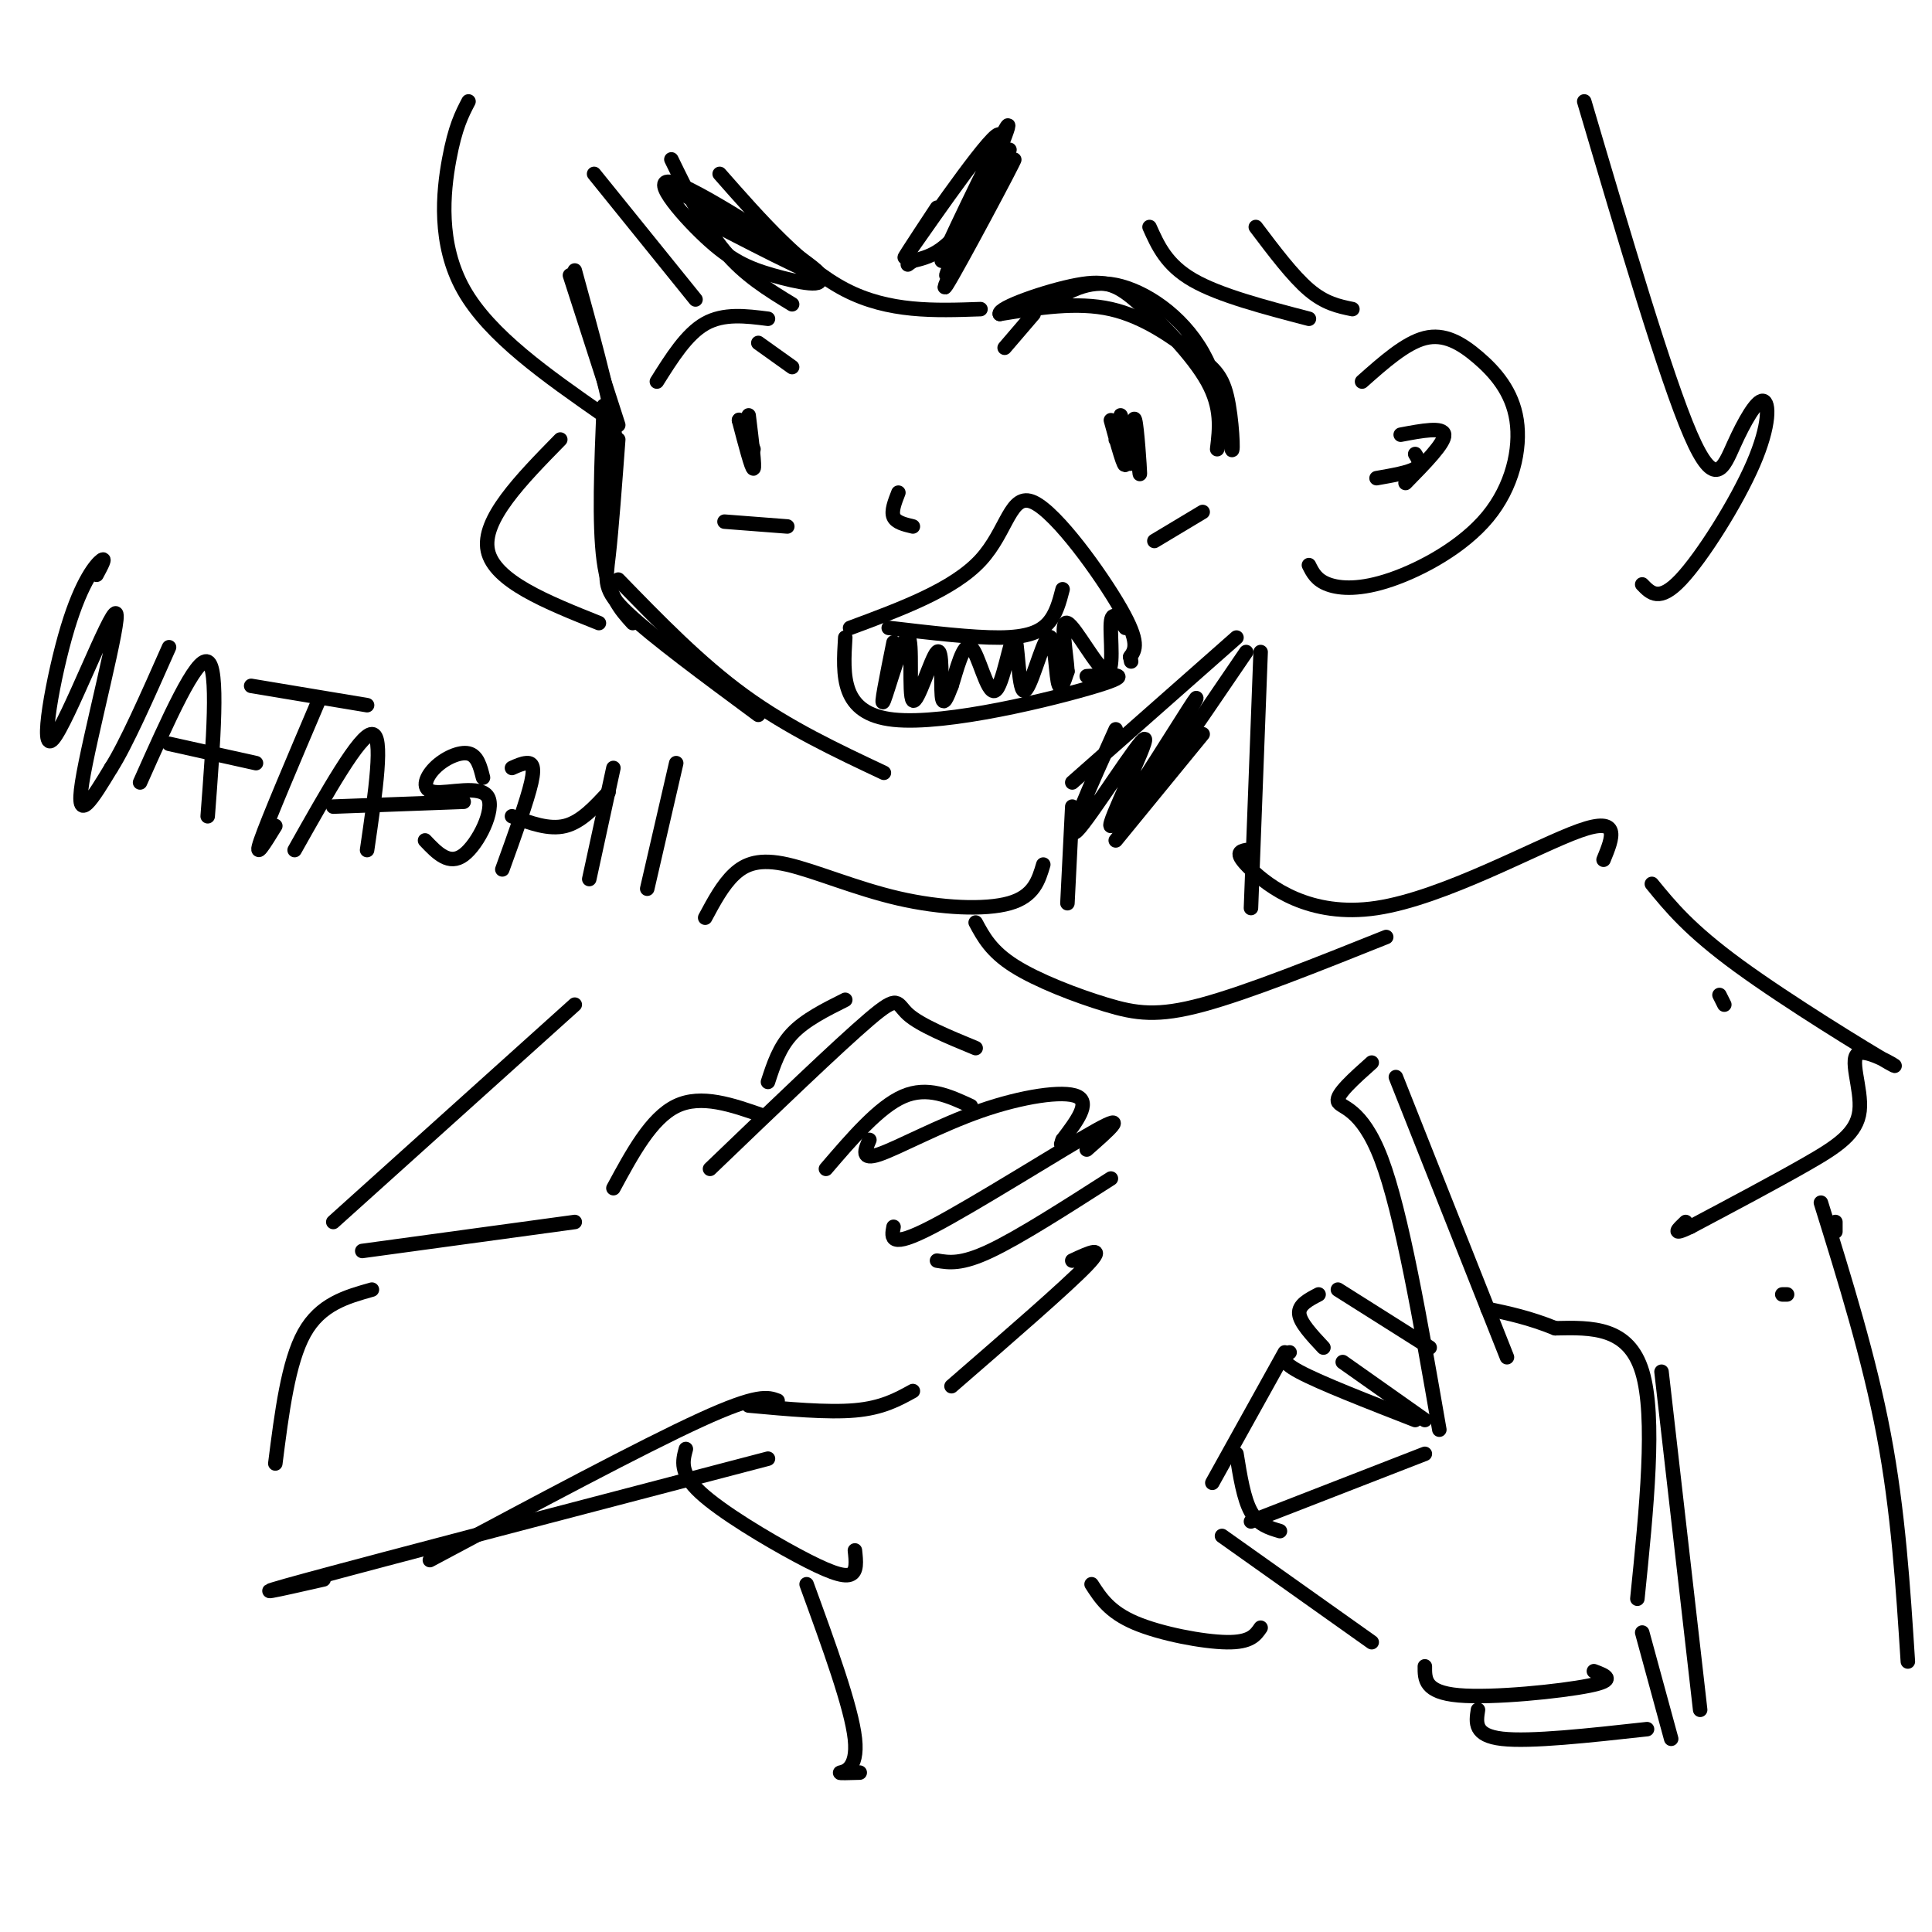 <svg viewBox='0 0 400 400' version='1.1' xmlns='http://www.w3.org/2000/svg' xmlns:xlink='http://www.w3.org/1999/xlink'><g fill='none' stroke='rgb(0,0,0)' stroke-width='3' stroke-linecap='round' stroke-linejoin='round'><path d='M118,57c0.000,0.000 10.000,31.000 10,31'/><path d='M119,56c3.417,12.417 6.833,24.833 8,32c1.167,7.167 0.083,9.083 -1,11'/><path d='M125,84c-0.500,12.250 -1.000,24.500 0,32c1.000,7.500 3.500,10.250 6,13'/><path d='M128,91c-0.689,9.267 -1.378,18.533 -2,24c-0.622,5.467 -1.178,7.133 4,12c5.178,4.867 16.089,12.933 27,21'/><path d='M128,120c8.417,8.667 16.833,17.333 26,24c9.167,6.667 19.083,11.333 29,16'/><path d='M222,162c0.000,0.000 34.000,-30.000 34,-30'/><path d='M282,79c4.504,-3.998 9.007,-7.995 13,-9c3.993,-1.005 7.474,0.984 11,4c3.526,3.016 7.097,7.060 8,13c0.903,5.940 -0.861,13.778 -6,20c-5.139,6.222 -13.653,10.829 -20,13c-6.347,2.171 -10.528,1.906 -13,1c-2.472,-0.906 -3.236,-2.453 -4,-4'/><path d='M217,63c4.061,-2.594 8.121,-5.188 14,-4c5.879,1.188 13.575,6.158 18,14c4.425,7.842 5.578,18.554 6,20c0.422,1.446 0.113,-6.375 -1,-11c-1.113,-4.625 -3.030,-6.053 -7,-9c-3.970,-2.947 -9.991,-7.413 -17,-9c-7.009,-1.587 -15.004,-0.293 -23,1'/><path d='M207,65c-0.506,-1.236 9.730,-4.826 16,-6c6.270,-1.174 8.573,0.069 13,4c4.427,3.931 10.979,10.552 14,16c3.021,5.448 2.510,9.724 2,14'/><path d='M235,87c0.511,6.067 1.022,12.133 1,11c-0.022,-1.133 -0.578,-9.467 -1,-11c-0.422,-1.533 -0.711,3.733 -1,9'/><path d='M136,79c3.083,-4.917 6.167,-9.833 10,-12c3.833,-2.167 8.417,-1.583 13,-1'/><path d='M155,86c0.667,5.417 1.333,10.833 1,11c-0.333,0.167 -1.667,-4.917 -3,-10'/><path d='M153,87c0.000,-0.667 1.500,2.667 3,6'/><path d='M230,87c1.447,5.260 2.893,10.520 3,9c0.107,-1.520 -1.126,-9.820 -1,-10c0.126,-0.180 1.611,7.759 2,9c0.389,1.241 -0.317,-4.217 -1,-6c-0.683,-1.783 -1.341,0.108 -2,2'/><path d='M186,102c-0.750,1.917 -1.500,3.833 -1,5c0.500,1.167 2.250,1.583 4,2'/><path d='M176,130c10.690,-3.964 21.381,-7.929 27,-14c5.619,-6.071 6.167,-14.250 11,-12c4.833,2.250 13.952,14.929 18,22c4.048,7.071 3.024,8.536 2,10'/><path d='M234,136c0.333,1.667 0.167,0.833 0,0'/><path d='M175,132c-0.489,7.911 -0.978,15.822 10,17c10.978,1.178 33.422,-4.378 42,-7c8.578,-2.622 3.289,-2.311 -2,-2'/><path d='M184,130c8.667,1.022 17.333,2.044 23,2c5.667,-0.044 8.333,-1.156 10,-3c1.667,-1.844 2.333,-4.422 3,-7'/><path d='M185,133c-1.421,7.040 -2.841,14.079 -2,12c0.841,-2.079 3.944,-13.278 5,-13c1.056,0.278 0.067,12.033 1,13c0.933,0.967 3.790,-8.855 5,-10c1.210,-1.145 0.774,6.387 1,9c0.226,2.613 1.113,0.306 2,-2'/><path d='M197,142c0.974,-2.910 2.408,-9.185 4,-8c1.592,1.185 3.343,9.831 5,9c1.657,-0.831 3.220,-11.140 4,-11c0.780,0.140 0.776,10.728 2,11c1.224,0.272 3.676,-9.773 5,-11c1.324,-1.227 1.521,6.364 2,9c0.479,2.636 1.239,0.318 2,-2'/><path d='M221,139c-0.169,-3.343 -1.592,-10.700 0,-10c1.592,0.700 6.198,9.458 8,10c1.802,0.542 0.801,-7.131 1,-10c0.199,-2.869 1.600,-0.935 3,1'/><path d='M239,112c0.000,0.000 10.000,-6.000 10,-6'/><path d='M150,108c0.000,0.000 13.000,1.000 13,1'/><path d='M123,36c0.000,0.000 21.000,26.000 21,26'/><path d='M139,33c3.417,7.000 6.833,14.000 11,19c4.167,5.000 9.083,8.000 14,11'/><path d='M149,36c8.500,9.667 17.000,19.333 26,24c9.000,4.667 18.500,4.333 28,4'/><path d='M97,21c-1.378,2.644 -2.756,5.289 -4,12c-1.244,6.711 -2.356,17.489 3,27c5.356,9.511 17.178,17.756 29,26'/><path d='M238,47c1.750,3.917 3.500,7.833 9,11c5.500,3.167 14.750,5.583 24,8'/><path d='M260,47c3.833,5.083 7.667,10.167 11,13c3.333,2.833 6.167,3.417 9,4'/><path d='M328,21c8.449,28.609 16.897,57.217 22,69c5.103,11.783 6.859,6.740 9,2c2.141,-4.740 4.667,-9.178 6,-9c1.333,0.178 1.474,4.971 -2,13c-3.474,8.029 -10.564,19.294 -15,24c-4.436,4.706 -6.218,2.853 -8,1'/><path d='M116,91c-8.167,8.333 -16.333,16.667 -15,23c1.333,6.333 12.167,10.667 23,15'/><path d='M261,135c0.000,0.000 -2.000,53.000 -2,53'/><path d='M222,167c0.000,0.000 -1.000,20.000 -1,20'/><path d='M258,176c-1.298,0.274 -2.595,0.548 1,4c3.595,3.452 12.083,10.083 26,8c13.917,-2.083 33.262,-12.881 42,-16c8.738,-3.119 6.869,1.440 5,6'/><path d='M216,179c-0.973,3.281 -1.946,6.561 -7,8c-5.054,1.439 -14.190,1.035 -23,-1c-8.810,-2.035 -17.295,-5.702 -23,-7c-5.705,-1.298 -8.630,-0.228 -11,2c-2.370,2.228 -4.185,5.614 -6,9'/><path d='M175,207c-4.167,2.083 -8.333,4.167 -11,7c-2.667,2.833 -3.833,6.417 -5,10'/><path d='M147,242c13.356,-12.822 26.711,-25.644 33,-31c6.289,-5.356 5.511,-3.244 8,-1c2.489,2.244 8.244,4.622 14,7'/><path d='M171,242c5.500,-6.417 11.000,-12.833 16,-15c5.000,-2.167 9.500,-0.083 14,2'/><path d='M180,236c-0.917,2.143 -1.833,4.286 2,3c3.833,-1.286 12.417,-6.000 21,-9c8.583,-3.000 17.167,-4.286 20,-3c2.833,1.286 -0.083,5.143 -3,9'/><path d='M220,236c-0.500,1.500 -0.250,0.750 0,0'/><path d='M185,254c-0.444,2.311 -0.889,4.622 8,0c8.889,-4.622 27.111,-16.178 34,-20c6.889,-3.822 2.444,0.089 -2,4'/><path d='M194,261c2.500,0.417 5.000,0.833 11,-2c6.000,-2.833 15.500,-8.917 25,-15'/><path d='M197,287c11.917,-10.333 23.833,-20.667 28,-25c4.167,-4.333 0.583,-2.667 -3,-1'/><path d='M127,246c3.917,-7.250 7.833,-14.500 13,-17c5.167,-2.500 11.583,-0.250 18,2'/><path d='M119,253c0.000,0.000 -44.000,6.000 -44,6'/><path d='M159,302c-39.833,10.417 -79.667,20.833 -95,25c-15.333,4.167 -6.167,2.083 3,0'/><path d='M77,267c-5.333,1.500 -10.667,3.000 -14,9c-3.333,6.000 -4.667,16.500 -6,27'/><path d='M119,208c0.000,0.000 -50.000,45.000 -50,45'/><path d='M89,323c22.000,-11.750 44.000,-23.500 56,-29c12.000,-5.500 14.000,-4.750 16,-4'/><path d='M155,291c8.167,0.750 16.333,1.500 22,1c5.667,-0.500 8.833,-2.250 12,-4'/><path d='M357,208c0.000,0.000 -1.000,-2.000 -1,-2'/><path d='M20,119c1.001,-1.868 2.003,-3.737 1,-3c-1.003,0.737 -4.009,4.079 -7,14c-2.991,9.921 -5.967,26.422 -3,23c2.967,-3.422 11.876,-26.768 13,-26c1.124,0.768 -5.536,25.648 -7,35c-1.464,9.352 2.268,3.176 6,-3'/><path d='M23,159c3.000,-4.667 7.500,-14.833 12,-25'/><path d='M29,162c5.833,-13.083 11.667,-26.167 14,-25c2.333,1.167 1.167,16.583 0,32'/><path d='M35,154c0.000,0.000 18.000,4.000 18,4'/><path d='M52,142c0.000,0.000 24.000,4.000 24,4'/><path d='M66,145c-5.250,12.333 -10.500,24.667 -12,29c-1.500,4.333 0.750,0.667 3,-3'/><path d='M61,176c6.750,-12.000 13.500,-24.000 16,-24c2.500,0.000 0.750,12.000 -1,24'/><path d='M69,167c0.000,0.000 27.000,-1.000 27,-1'/><path d='M100,161c-0.572,-2.282 -1.144,-4.565 -3,-5c-1.856,-0.435 -4.997,0.977 -7,3c-2.003,2.023 -2.867,4.656 0,5c2.867,0.344 9.464,-1.600 11,1c1.536,2.600 -1.990,9.743 -5,12c-3.010,2.257 -5.505,-0.371 -8,-3'/><path d='M106,159c1.022,-0.467 2.044,-0.933 3,-1c0.956,-0.067 1.844,0.267 1,4c-0.844,3.733 -3.422,10.867 -6,18'/><path d='M106,169c3.833,1.417 7.667,2.833 11,2c3.333,-0.833 6.167,-3.917 9,-7'/><path d='M127,159c0.000,0.000 -5.000,23.000 -5,23'/><path d='M140,158c0.000,0.000 -6.000,26.000 -6,26'/><path d='M298,296c-3.911,-22.489 -7.822,-44.978 -12,-56c-4.178,-11.022 -8.622,-10.578 -9,-12c-0.378,-1.422 3.311,-4.711 7,-8'/><path d='M289,223c0.000,0.000 23.000,58.000 23,58'/><path d='M296,279c0.000,0.000 -19.000,-12.000 -19,-12'/><path d='M295,294c0.000,0.000 -17.000,-12.000 -17,-12'/><path d='M273,268c-2.083,1.083 -4.167,2.167 -4,4c0.167,1.833 2.583,4.417 5,7'/><path d='M293,294c-9.833,-3.833 -19.667,-7.667 -24,-10c-4.333,-2.333 -3.167,-3.167 -2,-4'/><path d='M266,280c0.000,0.000 -15.000,27.000 -15,27'/><path d='M295,301c0.000,0.000 -36.000,14.000 -36,14'/><path d='M256,301c0.750,4.667 1.500,9.333 3,12c1.500,2.667 3.750,3.333 6,4'/><path d='M253,318c0.000,0.000 31.000,22.000 31,22'/><path d='M339,331c1.917,-18.833 3.833,-37.667 1,-47c-2.833,-9.333 -10.417,-9.167 -18,-9'/><path d='M322,275c-5.333,-2.167 -9.667,-3.083 -14,-4'/><path d='M295,345c-0.022,2.689 -0.044,5.378 7,6c7.044,0.622 21.156,-0.822 27,-2c5.844,-1.178 3.422,-2.089 1,-3'/><path d='M340,338c0.000,0.000 6.000,22.000 6,22'/><path d='M306,354c-0.417,2.667 -0.833,5.333 5,6c5.833,0.667 17.917,-0.667 30,-2'/><path d='M342,183c3.902,4.780 7.803,9.560 18,17c10.197,7.440 26.688,17.541 31,20c4.312,2.459 -3.556,-2.722 -6,-2c-2.444,0.722 0.534,7.348 0,12c-0.534,4.652 -4.581,7.329 -11,11c-6.419,3.671 -15.209,8.335 -24,13'/><path d='M350,254c-4.167,2.000 -2.583,0.500 -1,-1'/><path d='M142,300c-0.673,2.482 -1.345,4.964 3,9c4.345,4.036 13.708,9.625 20,13c6.292,3.375 9.512,4.536 11,4c1.488,-0.536 1.244,-2.768 1,-5'/><path d='M226,328c1.844,2.867 3.689,5.733 9,8c5.311,2.267 14.089,3.933 19,4c4.911,0.067 5.956,-1.467 7,-3'/><path d='M167,328c4.644,12.733 9.289,25.467 10,32c0.711,6.533 -2.511,6.867 -3,7c-0.489,0.133 1.756,0.067 4,0'/><path d='M287,194c-14.315,5.732 -28.631,11.464 -38,14c-9.369,2.536 -13.792,1.875 -20,0c-6.208,-1.875 -14.202,-4.964 -19,-8c-4.798,-3.036 -6.399,-6.018 -8,-9'/><path d='M380,253c0.000,0.000 0.000,2.000 0,2'/><path d='M370,268c0.000,0.000 -1.000,0.000 -1,0'/><path d='M377,249c5.000,16.083 10.000,32.167 13,48c3.000,15.833 4.000,31.417 5,47'/><path d='M344,284c0.000,0.000 8.000,70.000 8,70'/><path d='M290,90c4.417,-0.833 8.833,-1.667 9,0c0.167,1.667 -3.917,5.833 -8,10'/><path d='M293,94c0.667,1.083 1.333,2.167 0,3c-1.333,0.833 -4.667,1.417 -8,2'/><path d='M209,31c-7.615,15.736 -15.229,31.473 -13,28c2.229,-3.473 14.302,-26.154 14,-26c-0.302,0.154 -12.978,23.144 -14,24c-1.022,0.856 9.609,-20.424 12,-25c2.391,-4.576 -3.460,7.550 -8,14c-4.540,6.450 -7.770,7.225 -11,8'/><path d='M189,54c-1.833,1.333 -0.917,0.667 0,0'/><path d='M141,40c12.549,7.074 25.097,14.149 28,17c2.903,2.851 -3.841,1.479 -9,0c-5.159,-1.479 -8.733,-3.067 -14,-8c-5.267,-4.933 -12.226,-13.213 -6,-11c6.226,2.213 25.636,14.918 29,18c3.364,3.082 -9.318,-3.459 -22,-10'/><path d='M147,46c-0.333,-0.167 9.833,4.417 20,9'/><path d='M194,43c-4.632,7.022 -9.263,14.045 -5,8c4.263,-6.045 17.421,-25.156 18,-23c0.579,2.156 -11.421,25.581 -12,26c-0.579,0.419 10.263,-22.166 13,-27c2.737,-4.834 -2.632,8.083 -8,21'/><path d='M200,48c-1.333,3.333 -0.667,1.167 0,-1'/><path d='M157,71c0.000,0.000 7.000,5.000 7,5'/><path d='M214,65c0.000,0.000 -6.000,7.000 -6,7'/><path d='M231,151c-5.311,11.774 -10.622,23.547 -8,21c2.622,-2.547 13.177,-19.415 14,-19c0.823,0.415 -8.086,18.112 -7,18c1.086,-0.112 12.167,-18.032 16,-24c3.833,-5.968 0.416,0.016 -3,6'/><path d='M243,153c-3.267,5.733 -9.933,17.067 -8,15c1.933,-2.067 12.467,-17.533 23,-33'/><path d='M231,174c0.000,0.000 18.000,-22.000 18,-22'/></g>
</svg>